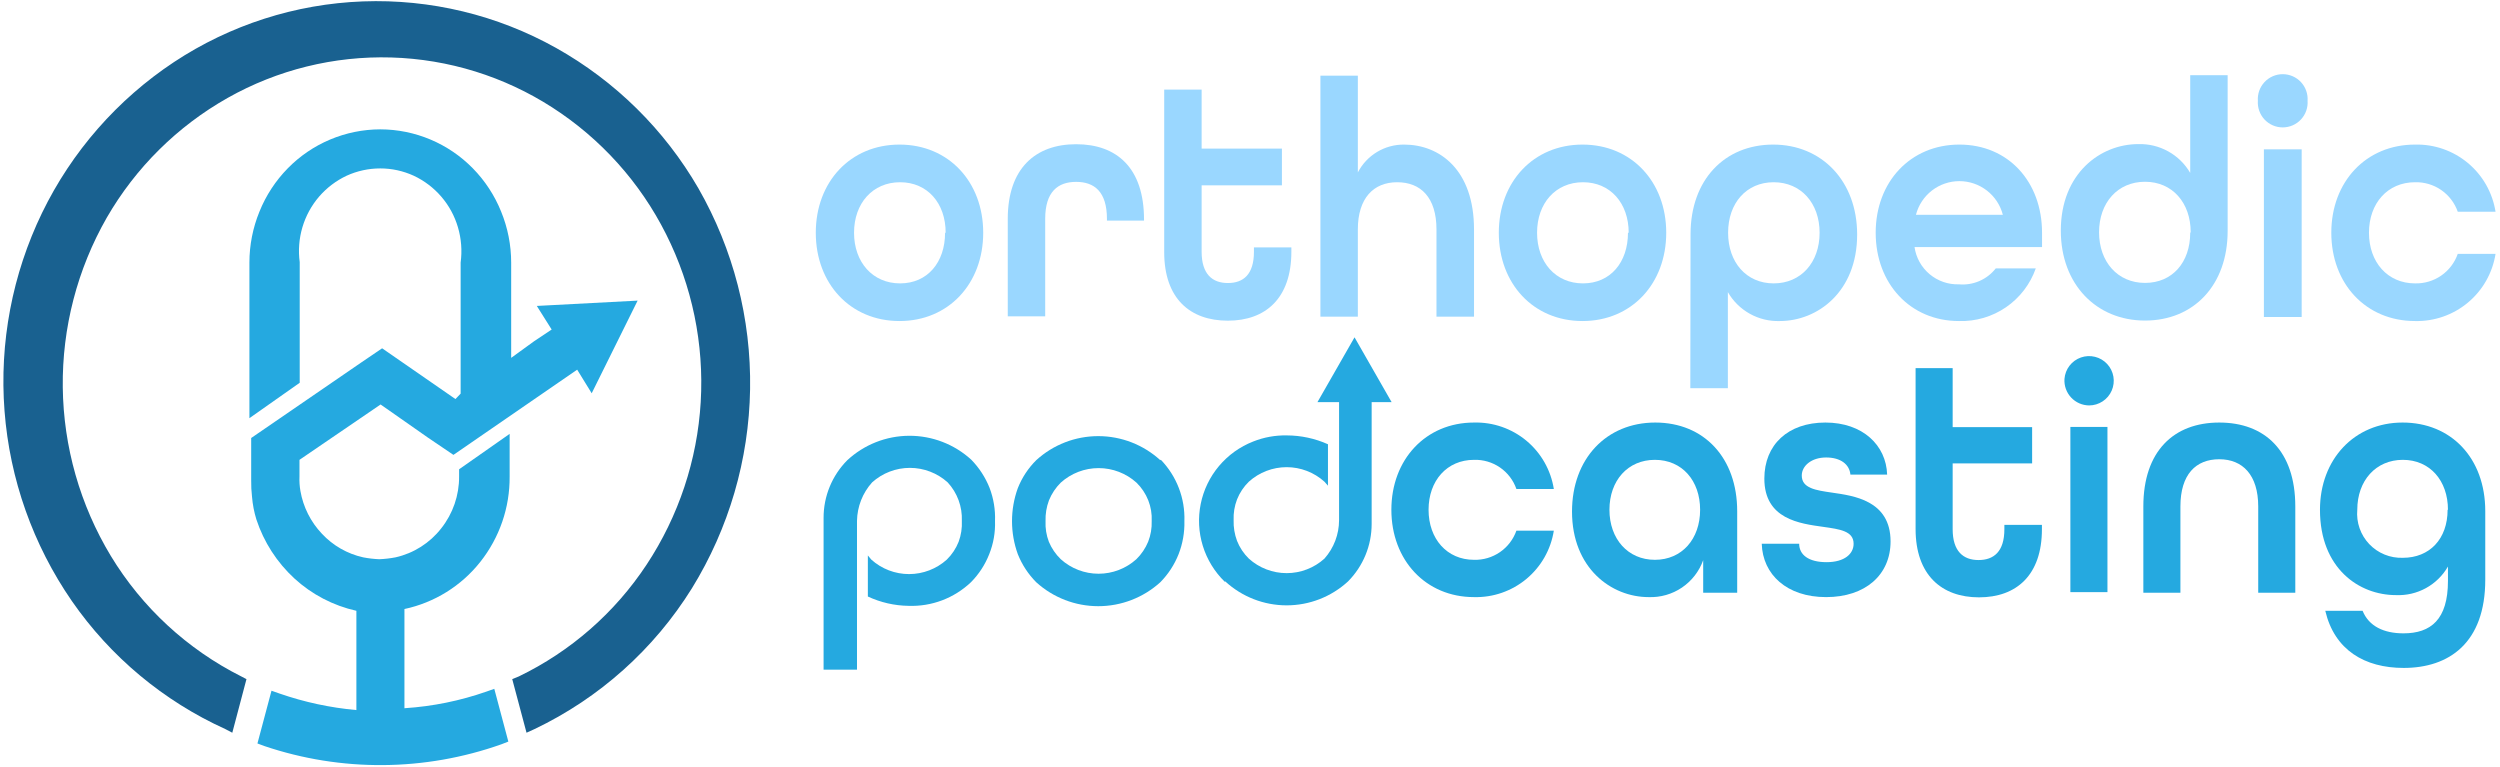 <svg width="525" height="161" viewBox="0 0 525 161" fill="none" xmlns="http://www.w3.org/2000/svg">
<path fill-rule="evenodd" clip-rule="evenodd" d="M108.958 142.049C119.852 136.783 129.12 128.673 135.785 118.577C142.512 108.39 146.432 96.61 147.151 84.424C147.869 72.239 145.36 60.081 139.876 49.174C134.443 38.332 126.197 29.147 116 22.579C105.894 16.058 94.197 12.424 82.175 12.07C70.153 11.717 58.262 14.656 47.791 20.571C37.241 26.533 28.483 35.211 22.426 45.704C16.225 56.547 13.034 68.849 13.182 81.338C13.331 93.827 16.813 106.05 23.269 116.742C29.843 127.583 39.338 136.353 50.667 142.049L51.758 142.619L48.782 153.872L47.319 153.104C34.34 147.219 23.201 137.924 15.087 126.211C6.926 114.389 2.048 100.615 0.95 86.293C-0.147 71.971 2.575 57.615 8.839 44.688C15.071 31.85 24.636 20.919 36.534 13.036C48.347 5.227 62.081 0.819 76.234 0.294C90.386 -0.23 104.409 3.149 116.768 10.061C129.205 17.029 139.535 27.218 146.67 39.557C154.012 52.386 157.76 66.955 157.52 81.733C157.28 96.51 153.061 110.95 145.306 123.534C137.34 136.344 125.871 146.605 112.256 153.104L110.57 153.872L107.57 142.619L108.958 142.049Z" fill="#196190"/>
<path fill-rule="evenodd" clip-rule="evenodd" d="M85.081 148.717C90.889 148.332 96.619 147.165 102.115 145.247L103.801 144.652L106.751 155.731L105.288 156.302C89.212 161.999 71.686 162.13 55.526 156.673L54.063 156.128L57.014 145.049L58.7 145.643C63.919 147.454 69.339 148.62 74.841 149.114V128.268C69.982 127.184 65.493 124.841 61.824 121.477C58.149 118.094 55.401 113.828 53.84 109.083C53.362 107.535 53.055 105.939 52.923 104.324C52.791 103.173 52.733 102.014 52.749 100.854V91.981L75.758 76.192L80.246 73.143L95.643 83.801L96.734 82.661V55.148C97.069 52.657 96.874 50.123 96.164 47.712C95.471 45.358 94.286 43.177 92.688 41.314C91.089 39.451 89.113 37.948 86.891 36.905C84.682 35.891 82.28 35.367 79.85 35.368C77.411 35.369 75.001 35.893 72.783 36.905C70.573 37.949 68.605 39.443 67.006 41.292C65.397 43.17 64.203 45.366 63.503 47.736C62.802 50.107 62.61 52.599 62.94 55.049V80.381L52.377 87.817V55.148C52.377 51.476 53.093 47.839 54.485 44.44C55.851 41.046 57.873 37.955 60.436 35.344C62.967 32.761 65.988 30.709 69.321 29.304C72.653 27.9 76.233 27.172 79.85 27.164C83.471 27.169 87.054 27.895 90.392 29.299C93.729 30.704 96.754 32.758 99.288 35.344C101.851 37.955 103.873 41.046 105.239 44.44C106.631 47.839 107.347 51.476 107.346 55.148V75.151L112.132 71.681L115.851 69.202L112.727 64.245L133.901 63.129L124.256 82.587L121.206 77.629L99.04 92.898L95.222 95.525L89.842 91.882L79.924 84.941L62.89 96.566V100.061C62.845 101.082 62.912 102.104 63.089 103.11C63.675 106.48 65.245 109.602 67.601 112.083C69.918 114.572 72.935 116.301 76.254 117.04C77.375 117.259 78.51 117.391 79.651 117.437C80.8 117.39 81.944 117.258 83.073 117.04C86.882 116.181 90.274 114.026 92.668 110.942C95.118 107.847 96.439 104.008 96.412 100.061V98.549L107.024 91.113V100.061C107.078 106.561 104.909 112.884 100.875 117.982C96.878 123.042 91.239 126.548 84.932 127.896V148.742L85.081 148.717Z" fill="#25A9E0"/>
<path fill-rule="evenodd" clip-rule="evenodd" d="M222.764 117.437C224.941 119.398 227.767 120.483 230.698 120.483C233.628 120.483 236.455 119.398 238.632 117.437C239.699 116.395 240.543 115.147 241.111 113.768C241.654 112.389 241.908 110.912 241.855 109.431C241.928 107.942 241.683 106.455 241.136 105.068C240.58 103.669 239.735 102.402 238.657 101.35C236.476 99.387 233.645 98.301 230.71 98.301C227.775 98.301 224.945 99.387 222.764 101.35C221.695 102.41 220.851 103.674 220.284 105.068C219.761 106.461 219.517 107.944 219.565 109.431C219.496 110.909 219.733 112.385 220.259 113.768C220.835 115.149 221.687 116.398 222.764 117.437ZM243.764 96.542C245.414 98.247 246.703 100.268 247.555 102.482C248.407 104.696 248.804 107.06 248.723 109.431C248.782 111.802 248.369 114.161 247.508 116.371C246.638 118.576 245.331 120.583 243.665 122.27C240.098 125.506 235.453 127.299 230.636 127.299C225.819 127.299 221.174 125.506 217.606 122.27C215.933 120.584 214.618 118.577 213.739 116.371C212.119 111.894 212.119 106.992 213.739 102.515C214.609 100.311 215.926 98.311 217.606 96.641C221.166 93.389 225.814 91.586 230.636 91.586C235.458 91.586 240.105 93.389 243.665 96.641L243.764 96.542Z" fill="#25A9E0"/>
<path fill-rule="evenodd" clip-rule="evenodd" d="M203.97 96.541C205.63 98.242 206.937 100.256 207.813 102.465C208.657 104.687 209.045 107.056 208.953 109.43C209.037 111.803 208.623 114.167 207.738 116.371C206.874 118.579 205.566 120.587 203.895 122.27C202.152 123.925 200.097 125.216 197.849 126.067C195.601 126.918 193.206 127.313 190.804 127.227C187.846 127.188 184.93 126.521 182.25 125.269V116.643C182.498 116.891 182.746 117.288 182.969 117.511C185.146 119.472 187.972 120.558 190.903 120.558C193.833 120.558 196.66 119.472 198.837 117.511C199.916 116.45 200.761 115.175 201.317 113.768C201.833 112.366 202.061 110.874 201.986 109.381C202.046 107.905 201.814 106.431 201.304 105.044C200.793 103.658 200.014 102.385 199.011 101.301C196.834 99.339 194.007 98.254 191.077 98.254C188.146 98.254 185.319 99.339 183.142 101.301C181.145 103.523 180.018 106.393 179.969 109.381V140.637H172.952V108.737C172.947 104.216 174.729 99.877 177.911 96.665C181.444 93.376 186.087 91.536 190.916 91.513C195.745 91.49 200.405 93.285 203.97 96.541Z" fill="#25A9E0"/>
<path fill-rule="evenodd" clip-rule="evenodd" d="M257.203 122.171C255.061 120.086 253.476 117.498 252.593 114.642C251.71 111.787 251.558 108.756 252.15 105.826C252.742 102.897 254.059 100.162 255.981 97.874C257.904 95.585 260.37 93.814 263.153 92.724C265.399 91.826 267.802 91.388 270.22 91.435C273.203 91.442 276.151 92.076 278.873 93.294V101.995C278.625 101.747 278.377 101.4 278.129 101.152C275.952 99.191 273.126 98.105 270.195 98.105C267.265 98.105 264.438 99.191 262.261 101.152C261.183 102.204 260.338 103.47 259.781 104.87C259.246 106.26 259.002 107.744 259.062 109.232C259.014 110.719 259.259 112.201 259.781 113.595C260.338 114.994 261.183 116.261 262.261 117.313C264.438 119.274 267.265 120.359 270.195 120.359C273.126 120.359 275.952 119.274 278.129 117.313C280.109 115.086 281.203 112.211 281.204 109.232V84.446H276.666L284.452 70.838L292.237 84.446H288.047V110.025C288.052 114.545 286.27 118.884 283.088 122.096C279.573 125.329 274.971 127.124 270.195 127.124C265.419 127.124 260.817 125.329 257.302 122.096L257.203 122.171Z" fill="#25A9E0"/>
<path d="M292.188 107.051C292.188 96.492 299.403 88.734 309.543 88.734C313.555 88.631 317.468 89.99 320.552 92.557C323.635 95.125 325.68 98.726 326.304 102.689H318.445C317.807 100.854 316.599 99.27 314.998 98.169C313.397 97.068 311.486 96.506 309.543 96.566C303.866 96.566 299.998 100.929 299.998 107.051C299.998 113.173 303.866 117.561 309.543 117.561C311.484 117.613 313.392 117.049 314.991 115.948C316.591 114.848 317.8 113.269 318.445 111.438H326.304C325.68 115.401 323.635 119.002 320.552 121.57C317.468 124.137 313.555 125.496 309.543 125.393C299.403 125.393 292.188 117.635 292.188 107.051Z" fill="#25A9E0"/>
<path d="M330.123 107.423C330.123 96.343 337.338 88.734 347.603 88.734C357.868 88.734 364.81 96.17 364.81 107.349V124.476H357.669V117.635C356.833 119.977 355.271 121.993 353.211 123.388C351.152 124.783 348.701 125.485 346.214 125.393C338.379 125.393 330.123 119.32 330.123 107.423ZM357.025 107.051C357.025 100.929 353.231 96.566 347.528 96.566C341.826 96.566 337.983 100.929 337.983 107.051C337.983 113.173 341.85 117.561 347.528 117.561C353.206 117.561 357.025 113.198 357.025 107.051Z" fill="#25A9E0"/>
<path d="M369.967 114.19H377.827C377.827 116.495 379.786 118.056 383.579 118.056C387.373 118.056 389.257 116.296 389.257 114.19C389.257 111.513 386.381 111.141 382.91 110.645C377.951 109.951 370.513 109.034 370.513 100.507C370.513 93.394 375.471 88.734 383.331 88.734C391.191 88.734 396.1 93.518 396.299 99.665H388.588C388.389 97.533 386.554 96.071 383.48 96.071C380.405 96.071 378.372 97.831 378.372 99.863C378.372 102.54 381.323 102.961 384.769 103.457C389.108 104.102 397.018 105.019 397.018 113.694C397.018 120.733 391.712 125.393 383.48 125.393C375.248 125.393 370.165 120.659 369.967 114.19Z" fill="#25A9E0"/>
<path d="M402.274 111.091V77.307H410.059V89.7H426.746V97.31H410.059V111.141C410.059 115.776 412.291 117.61 415.489 117.61C418.688 117.61 420.919 115.85 420.919 111.141V110.223H428.804V111.141C428.804 120.783 423.448 125.442 415.589 125.442C407.729 125.442 402.274 120.733 402.274 111.091Z" fill="#25A9E0"/>
<path d="M433.539 79.563C433.617 78.559 433.985 77.599 434.599 76.801C435.213 76.003 436.047 75.401 436.998 75.069C437.949 74.737 438.976 74.689 439.954 74.932C440.932 75.174 441.817 75.696 442.503 76.434C443.189 77.172 443.644 78.094 443.814 79.086C443.984 80.079 443.861 81.099 443.46 82.023C443.058 82.947 442.397 83.734 441.555 84.287C440.714 84.841 439.729 85.137 438.722 85.14C438.009 85.135 437.304 84.984 436.651 84.697C435.999 84.409 435.412 83.992 434.927 83.47C434.441 82.947 434.068 82.331 433.829 81.66C433.591 80.988 433.492 80.274 433.539 79.563ZM434.779 89.651H442.565V124.352H434.779V89.651Z" fill="#25A9E0"/>
<path d="M450.102 106.357C450.102 94.732 456.499 88.734 466.045 88.734C475.591 88.734 482.012 94.658 482.012 106.357V124.476H474.227V106.357C474.227 99.739 470.954 96.442 466.045 96.442C461.136 96.442 457.887 99.615 457.887 106.357V124.476H450.102V106.357Z" fill="#25A9E0"/>
<path d="M488.31 128.268H496.145C497.459 131.515 500.608 133.002 504.724 133.002C510.476 133.002 514.071 130.102 514.071 121.997V118.973C512.974 120.879 511.373 122.446 509.445 123.504C507.517 124.562 505.334 125.07 503.137 124.972C495.426 124.972 487.194 119.395 487.194 107.051C487.194 96.492 494.385 88.734 504.55 88.734C514.716 88.734 521.906 96.17 521.906 107.349V121.725C521.906 135.06 514.245 140.265 504.774 140.265C496.591 140.265 490.244 136.522 488.31 128.268ZM514.071 107.051C514.071 100.929 510.278 96.566 504.6 96.566C498.922 96.566 495.029 100.929 495.029 107.051C494.912 108.361 495.076 109.681 495.508 110.923C495.94 112.164 496.632 113.3 497.537 114.254C498.443 115.208 499.54 115.959 500.758 116.456C501.976 116.954 503.285 117.186 504.6 117.139C510.203 117.139 513.997 113.198 513.997 107.051H514.071Z" fill="#25A9E0"/>
<path d="M171.315 48.877C171.315 38.194 178.58 30.362 188.895 30.362C199.209 30.362 206.474 38.194 206.474 48.877C206.474 59.56 199.209 67.418 188.895 67.418C178.58 67.418 171.315 59.585 171.315 48.877ZM198.589 48.877C198.589 42.681 194.771 38.269 189.019 38.269C183.266 38.269 179.349 42.681 179.349 48.877C179.349 55.074 183.266 59.511 189.019 59.511C194.771 59.511 198.465 55.099 198.465 48.877H198.589Z" fill="#9AD7FF"/>
<path d="M211.631 45.952C211.631 35.344 217.458 30.287 225.987 30.287C234.516 30.287 240.244 35.244 240.244 46.101V46.324H232.458V45.952C232.458 40.251 229.805 38.194 225.987 38.194C222.169 38.194 219.491 40.251 219.491 45.952V66.426H211.631V45.952Z" fill="#9AD7FF"/>
<path d="M244.483 52.942V18.811H252.343V31.204H269.203V38.913H252.343V52.868C252.343 57.577 254.599 59.436 257.847 59.436C261.096 59.436 263.327 57.651 263.327 52.868V51.95H271.187V52.868C271.187 62.633 265.782 67.343 257.847 67.343C249.913 67.343 244.483 62.708 244.483 52.942Z" fill="#9AD7FF"/>
<path d="M277.286 15.886H285.146V36.211C286.067 34.433 287.463 32.946 289.179 31.913C290.894 30.88 292.863 30.343 294.865 30.362C302.304 30.362 309.544 35.641 309.544 48.183V66.5H301.659V48.183C301.659 41.466 298.361 38.269 293.403 38.269C288.444 38.269 285.146 41.615 285.146 48.183V66.5H277.286V15.886Z" fill="#9AD7FF"/>
<path d="M314.75 48.877C314.75 38.194 322.015 30.362 332.329 30.362C342.644 30.362 349.908 38.194 349.908 48.877C349.908 59.56 342.644 67.418 332.329 67.418C322.015 67.418 314.75 59.585 314.75 48.877ZM342.024 48.877C342.024 42.681 338.181 38.269 332.429 38.269C326.676 38.269 322.784 42.681 322.784 48.877C322.784 55.074 326.676 59.511 332.429 59.511C338.181 59.511 341.875 55.099 341.875 48.877H342.024Z" fill="#9AD7FF"/>
<path d="M355.016 49.175C355.016 37.773 362.157 30.362 372.372 30.362C382.587 30.362 390.001 38.046 390.001 49.249C390.001 61.295 381.67 67.418 373.761 67.418C371.562 67.49 369.385 66.963 367.464 65.893C365.542 64.823 363.947 63.251 362.851 61.345V81.521H354.967L355.016 49.175ZM382.116 48.877C382.116 42.681 378.224 38.269 372.471 38.269C366.719 38.269 362.901 42.681 362.901 48.877C362.901 55.074 366.719 59.511 372.471 59.511C378.224 59.511 382.116 55.099 382.116 48.877Z" fill="#9AD7FF"/>
<path d="M393.894 48.877C393.894 38.194 401.183 30.362 411.473 30.362C421.762 30.362 428.829 38.194 428.829 48.877V51.877H402.051C402.367 54.1 403.494 56.13 405.214 57.575C406.934 59.02 409.127 59.78 411.373 59.709C412.84 59.84 414.316 59.603 415.667 59.019C417.018 58.434 418.201 57.521 419.109 56.363H427.514C426.347 59.68 424.153 62.54 421.251 64.528C418.349 66.515 414.89 67.527 411.373 67.418C401.183 67.418 393.894 59.585 393.894 48.877ZM420.597 45.11C420.076 43.086 418.897 41.294 417.245 40.014C415.593 38.734 413.563 38.039 411.473 38.039C409.383 38.039 407.352 38.734 405.7 40.014C404.049 41.294 402.869 43.086 402.348 45.11H420.597Z" fill="#9AD7FF"/>
<path d="M432.771 48.431C432.771 36.385 441.102 30.262 449.036 30.262C451.23 30.196 453.402 30.722 455.323 31.787C457.243 32.851 458.84 34.414 459.945 36.31V15.787H467.805V48.505C467.805 59.907 460.664 67.318 450.449 67.318C440.234 67.318 432.771 59.709 432.771 48.431ZM460.045 48.778C460.045 42.581 456.201 38.169 450.449 38.169C444.697 38.169 440.804 42.581 440.804 48.778C440.804 54.974 444.697 59.411 450.449 59.411C456.201 59.411 459.945 55.098 459.945 48.877L460.045 48.778Z" fill="#9AD7FF"/>
<path d="M474.153 21.166C474.103 20.451 474.202 19.733 474.442 19.057C474.682 18.381 475.058 17.762 475.547 17.238C476.037 16.713 476.629 16.295 477.287 16.009C477.945 15.724 478.654 15.576 479.372 15.576C480.089 15.576 480.799 15.724 481.457 16.009C482.115 16.295 482.707 16.713 483.196 17.238C483.686 17.762 484.062 18.381 484.302 19.057C484.542 19.733 484.64 20.451 484.591 21.166C484.64 21.881 484.542 22.599 484.302 23.275C484.062 23.951 483.686 24.57 483.196 25.094C482.707 25.619 482.115 26.037 481.457 26.323C480.799 26.608 480.089 26.756 479.372 26.756C478.654 26.756 477.945 26.608 477.287 26.323C476.629 26.037 476.037 25.619 475.547 25.094C475.058 24.57 474.682 23.951 474.442 23.275C474.202 22.599 474.103 21.881 474.153 21.166ZM475.417 31.353H483.351V66.575H475.417V31.353Z" fill="#9AD7FF"/>
<path d="M489.575 48.877C489.575 38.194 496.839 30.362 507.154 30.362C511.203 30.264 515.151 31.641 518.261 34.235C521.372 36.829 523.433 40.465 524.063 44.465H516.129C515.483 42.615 514.266 41.017 512.653 39.903C511.039 38.789 509.114 38.217 507.154 38.269C501.401 38.269 497.484 42.681 497.484 48.877C497.484 55.074 501.401 59.511 507.154 59.511C509.114 59.562 511.039 58.99 512.653 57.876C514.266 56.762 515.483 55.164 516.129 53.314H524.063C523.433 57.314 521.372 60.95 518.261 63.544C515.151 66.138 511.203 67.515 507.154 67.417C496.839 67.417 489.575 59.585 489.575 48.877Z" fill="#9AD7FF"/>
</svg>
